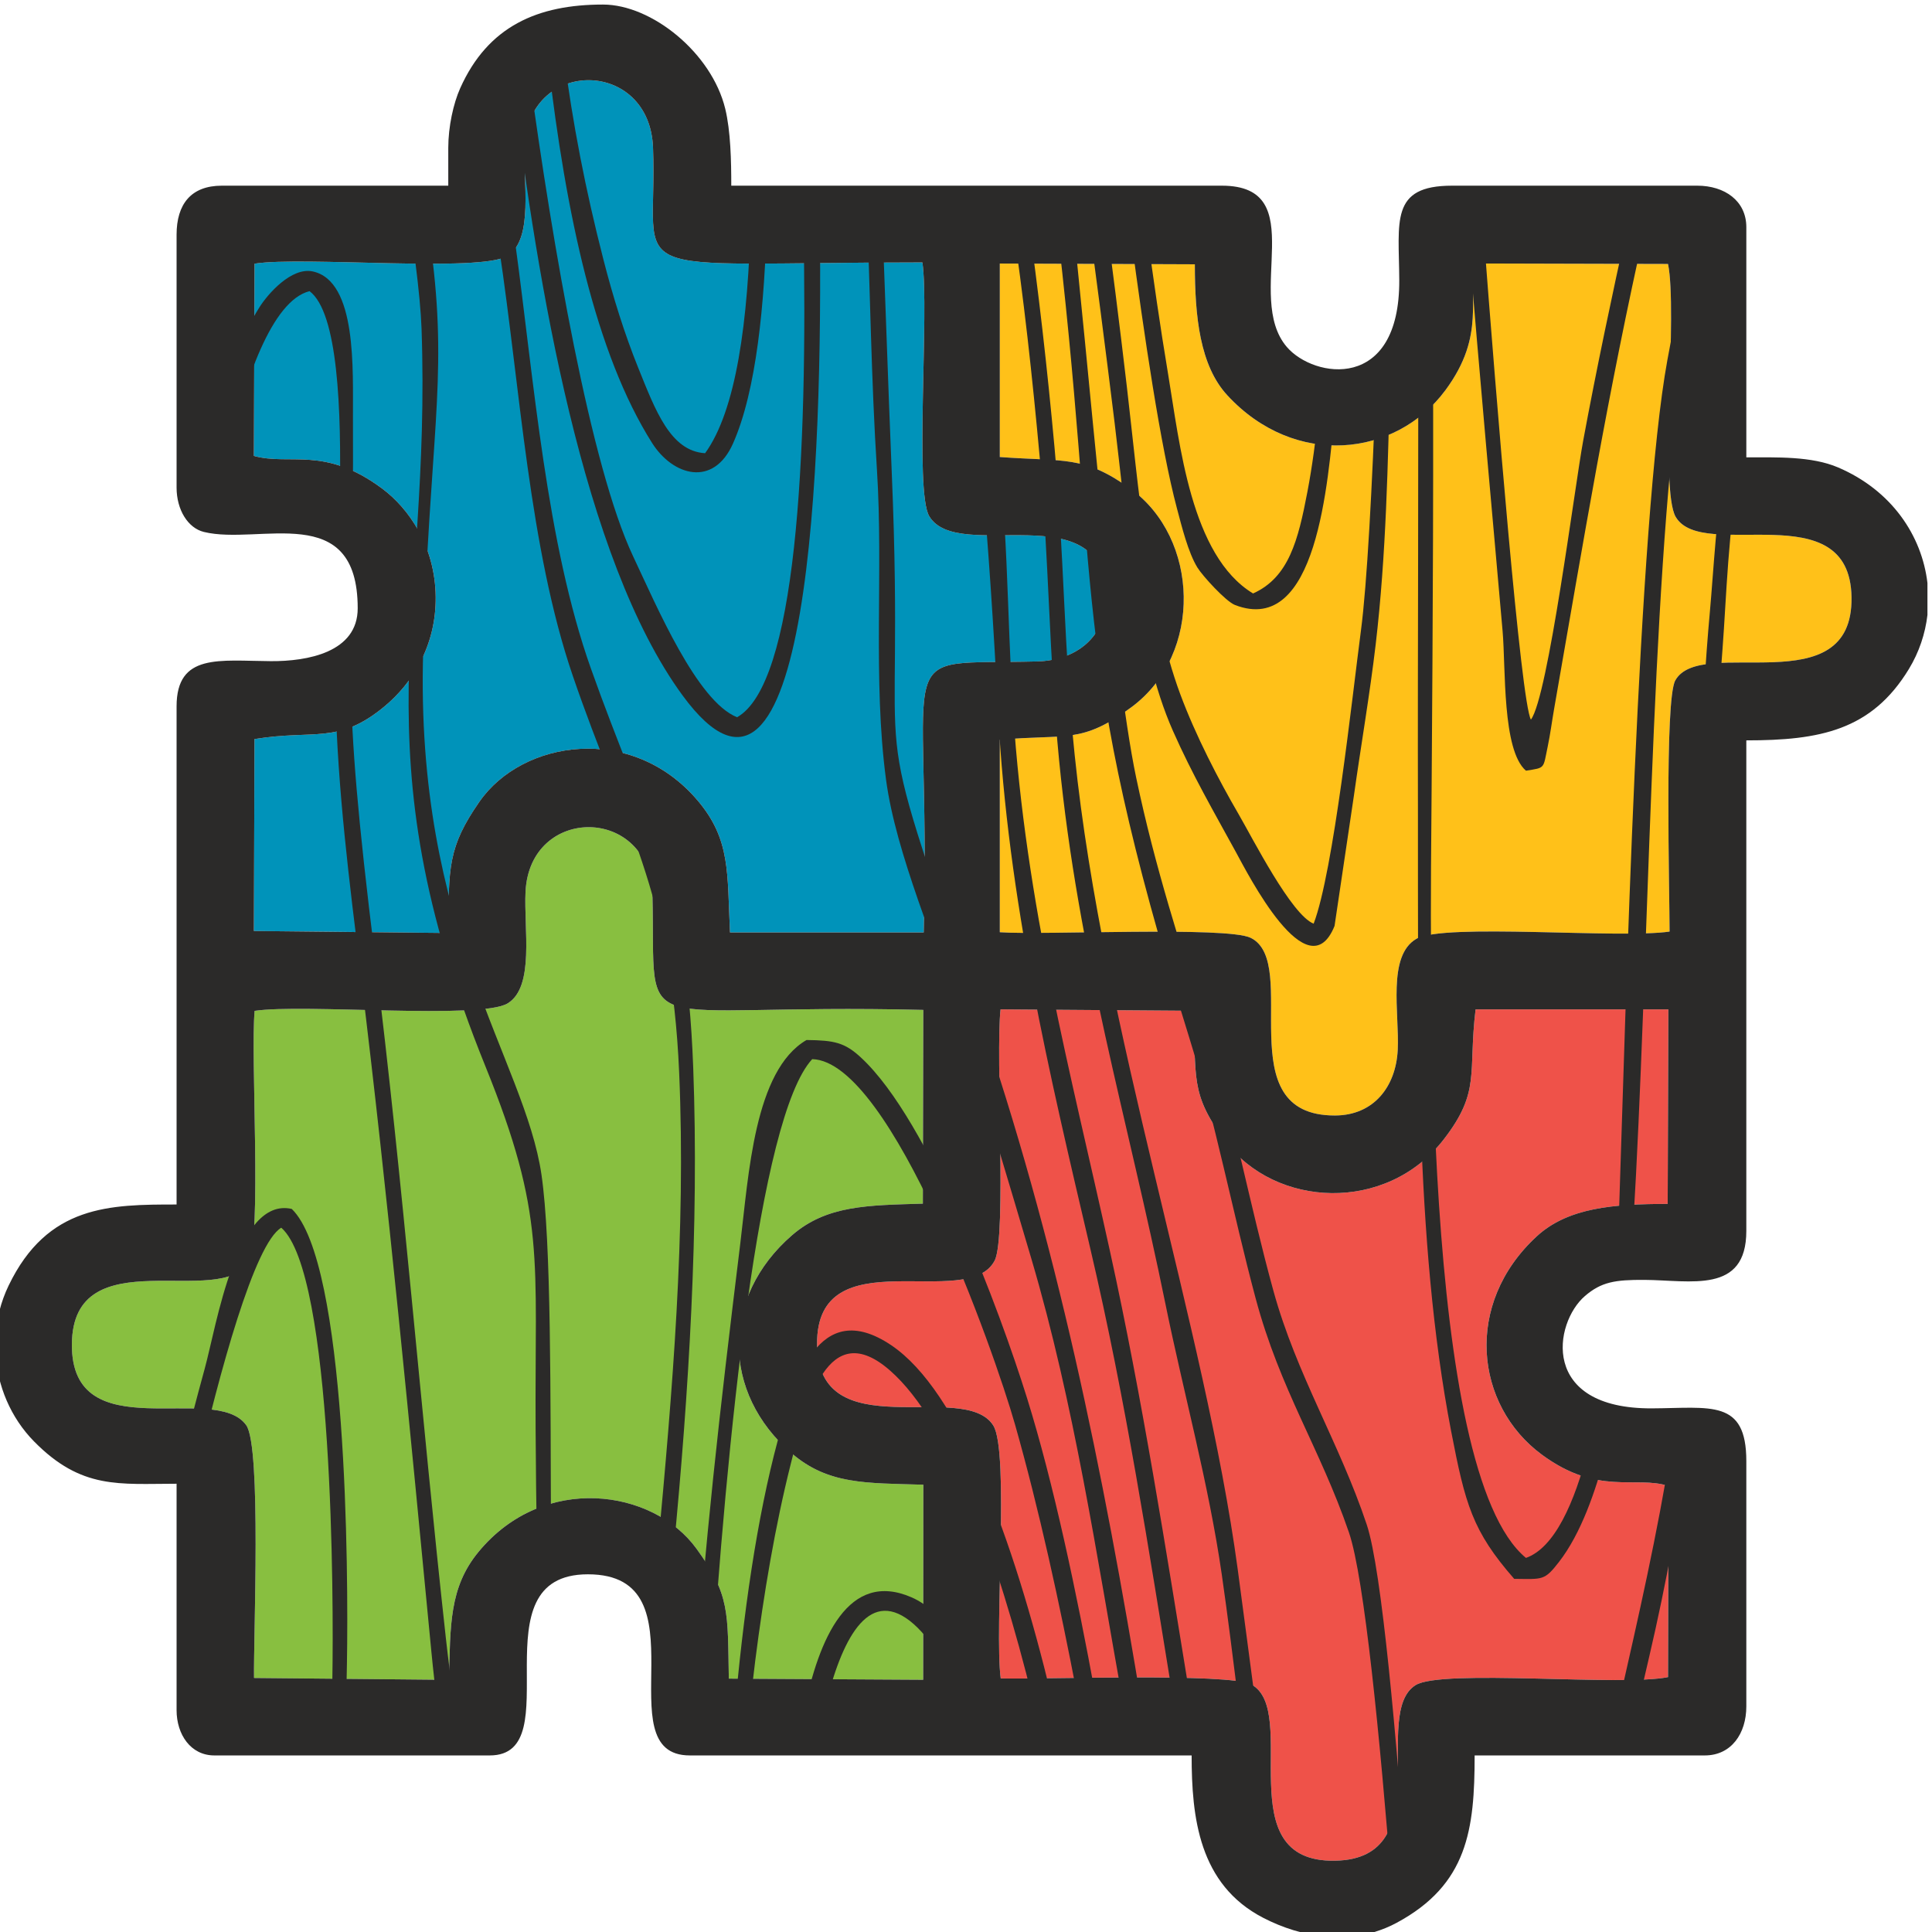 <?xml version="1.0" encoding="UTF-8"?> <!-- Creator: CorelDRAW --> <svg xmlns="http://www.w3.org/2000/svg" xmlns:xlink="http://www.w3.org/1999/xlink" xmlns:xodm="http://www.corel.com/coreldraw/odm/2003" xml:space="preserve" width="30mm" height="30mm" version="1.1" style="shape-rendering:geometricPrecision; text-rendering:geometricPrecision; image-rendering:optimizeQuality; fill-rule:evenodd; clip-rule:evenodd" viewBox="0 0 3000 3000"> <defs> <style type="text/css"> <![CDATA[ .fil4 {fill:#2B2A29} .fil0 {fill:#0093BA} .fil1 {fill:#88BF40} .fil3 {fill:#EF5249} .fil2 {fill:#FFC119} ]]> </style> </defs> <g id="Слой_x0020_1">  <g id="_1877623591648"> <path class="fil0" d="M395.3 409.44l-1.07 298.54c56.58,15.52 109.93,-16.23 199.97,51.25 40.28,30.18 81.56,88.54 82.34,167.62 0.76,76.73 -36.93,134.89 -79.76,170.3 -71.86,59.41 -108.07,35.2 -201.58,50.48l-0.96 297.99 302.17 3.14c0,-101.93 -0.88,-133.36 48.02,-203.82 66.64,-96.01 236.71,-122.21 338.81,-1.99 51.66,60.83 45.83,112.92 50.31,204.98l300.79 0c11.96,-459.96 -59.19,-414.85 176.07,-420.84 60.5,-1.53 107.44,-37.92 106.86,-100.09 -1.53,-163.25 -230.11,-50.23 -274.44,-125.6 -22.83,-38.82 0.19,-318.74 -10.5,-393.89 -487.64,0 -410.44,32.83 -418.31,-178.12 -5.16,-138.21 -190.82,-139.52 -198.99,-5.48 -3.54,58.11 14.73,147.39 -27.31,173.59 -41.48,25.85 -317.84,0.13 -392.42,11.94z"></path> <path class="fil1" d="M395.38 1569.67c-6.57,71.18 11.56,350.38 -9.43,389.17 -40.99,75.72 -273.07,-37.9 -274.33,128.4 -1.26,165.48 222.65,57.56 270.82,125.97 23.53,33.43 11.07,327.61 12.01,392.34l302.64 2.89c2.37,-83.83 0.03,-143.12 46.07,-198.85 100.96,-122.21 270.96,-97.74 338.35,-4.78 52.18,71.99 48.31,98.05 50.2,201.76l301.8 1.76 0.24 -302.89c-89.66,-2.61 -147.66,-0.15 -204.23,-48.59 -109.43,-93.69 -110.3,-243.02 0.42,-338.83 53.77,-46.53 117.03,-46.39 203.06,-49l0.67 -300.85c-462.88,-11.16 -414.61,55.17 -420.59,-178.56 -3.54,-138.72 -190.28,-140 -197.04,-5.05 -2.87,57.3 14.48,147.76 -27.82,173.52 -41.74,25.41 -317.88,0.16 -392.84,11.59z"></path> <path class="fil2" d="M1855.35 410.39l-302.87 -1.17 0 300.45c101.2,7.39 130.27,-2.75 202.52,48.97 107.15,76.69 113.6,256.3 2.33,339.12 -78.59,58.5 -100.99,41.39 -204.85,50.98l0 298.84c68.9,4.74 352.82,-9.48 389.66,8.73 78.64,38.86 -37.36,276.41 130.92,275.83 60.19,-0.21 94.56,-44.85 97.35,-102.09 2.73,-56.07 -16.78,-146.03 29.06,-172.32 42.89,-24.61 315.24,0.24 393.05,-11.19 0,-59.1 -7.93,-359.53 8.81,-389.89 39.24,-71.21 276.51,38.65 273.71,-129.49 -2.71,-162.61 -231.58,-53.26 -273.08,-124.66 -24.92,-42.87 3.21,-319.91 -11.86,-392.6l-296.83 -0.77c-17.01,52.29 16.04,109.27 -48.97,196.95 -77.08,103.97 -233.82,121.12 -338.5,7.74 -42.56,-46.1 -50.45,-121.94 -50.45,-203.43z"></path> <path class="fil3" d="M1553.91 2606.25c64.63,1.69 355.83,-8.93 389.22,9.4 76.03,41.73 -37.95,276.59 129.81,273.65 163.25,-2.86 54.63,-228.75 125.2,-272.65 40.97,-25.49 320.11,2.26 391.95,-12.42l0.77 -296.8c-51.64,-16.56 -109.4,15.86 -197.01,-48.91 -103.5,-76.52 -121.39,-233.73 -7.72,-338.64 48.4,-44.68 119.42,-50.44 203.42,-50.44l1.06 -302.05 -299.34 0c-11.97,99.63 8.51,127.06 -49.64,202.08 -88.88,114.65 -261.72,106.51 -339.45,2.05 -55.86,-75.05 -43.26,-98.77 -49.82,-202l-298.71 -2.2c-7.9,71.06 9.67,353.54 -9.08,389.96 -41.53,80.68 -276.94,-37.56 -275.84,129.86 1.08,163.41 228.09,54.35 273.61,126.31 25.29,39.99 1.53,317 11.57,392.8z"></path> <path class="fil4" d="M746.6 186.53c9.15,66.88 18.65,133.51 28.56,199.44 32.71,217.41 46.69,465.88 114.32,663.61 79.22,231.62 152.96,334.29 165.12,615.98 10.73,248.64 -10.57,495.71 -33.24,739.94 -1.86,20.04 -3.59,40.07 -5.2,60.08 9.08,6.92 16.53,16.23 22.14,27.3 2.35,-28.18 4.91,-56.58 7.67,-85.25 23.53,-244.22 39.68,-503.01 30.45,-749.78 -11.13,-297.62 -73.14,-377.91 -159.04,-620.23 -68.9,-194.35 -88.09,-445.36 -117.38,-660.66 -9.89,-72.65 -19.88,-144.9 -29.79,-217l-0.61 0.63c-5.97,9.84 -14.72,17.95 -23,25.94z"></path> <path class="fil4" d="M1247.57 344.98c7.25,373.24 -12.08,717.74 -103.05,768.74 -62.3,-24.86 -124.76,-172.2 -161.42,-249.86 -66,-139.82 -124.72,-479.65 -161.3,-749 -5.55,3.99 -11.23,8 -19.28,12.11l-5.86 5.99c37.67,303.47 107.77,734.76 263.26,946.92 196.8,268.53 217.74,-363.4 213.07,-735.95 -8.19,0.96 -16.72,1.07 -25.42,1.05z"></path> <path class="fil4" d="M2639.59 327.69c-14.31,50.52 -30.38,121.68 -50.54,231.66 -45.57,248.55 -64.73,1017.25 -74.76,1313.82 -0.31,9.01 -0.78,20.11 -1.45,32.85l3.88 -1.11c5.54,-2.34 12.19,-3.86 19.41,-4.77 24,-396.24 27.23,-983.13 73.29,-1311.81 15.38,-109.81 33.86,-183.6 54.24,-242.74 -9.11,-4.15 -17.35,-10.21 -24.07,-17.9zm-173.1 1921.8c-21.77,85.04 -52.87,154.09 -97.01,169.63 -162.89,-134.62 -148.36,-931 -146.48,-1192.7 1.88,-261.13 3.39,-520.14 1.68,-779.62 -6.77,3.89 -14.41,6.81 -22.86,8.47 1.2,269.58 -0.62,538.69 -0.05,809.67 0.65,306.69 -6.19,658.5 51.57,957.51 21.94,113.63 32.93,154.88 97.9,229.18 44.6,0.42 46.83,3 69.52,-26.23 34.61,-44.57 56.84,-110.45 72.09,-167.58 -9.24,-1.06 -18.21,-3.91 -26.36,-8.33z"></path> <path class="fil4" d="M833.69 2397.26c-0.98,-58.85 -1.65,-117.84 -1.99,-177.01 -1.58,-268.93 16.41,-331.43 -78.06,-564.78 -200.87,-496.19 -83.44,-697.32 -99.07,-1145.55 -0.86,-24.53 -4.28,-61.39 -9.78,-104.5 6.51,0.01 17.61,0.21 27.01,-0.67 22.61,187.76 -4.91,282.84 -14.67,605.95 -13.14,434.56 157.45,634.15 183.67,813.27 15.37,105 13.85,339.21 14.78,564.75 -7.68,1.64 -15.09,4.5 -21.89,8.54zm-169.72 -2040.19l1.3 -0.06 -0.59 -3.8 -0.71 3.86z"></path> <path class="fil4" d="M352.99 707.54c26.62,-116.01 68.89,-240.61 127.66,-255.45 44.19,33.19 49.67,183.62 46.95,320.53 7.15,2.17 13.95,5.46 20.16,9.64 0.39,-38.97 0.56,-82.89 0.3,-133.65 -0.38,-73.49 6.67,-212 -62.26,-227.09 -33.21,-7.25 -70.12,35.07 -83.01,55.7 -24.06,38.49 -43.09,84.58 -58.23,136.44l0.35 1.09c3.56,11.44 3.9,42.16 3.67,69.44 1.97,5.59 3.48,11.3 3.68,19.28 0.27,1.18 0.52,2.55 0.73,4.07zm167.76 372.09c3.75,149.16 21.1,284.23 39.79,436.94 42.25,345.16 76.33,705.56 109.43,1049.53 2.69,27.95 5.83,55.31 9.32,82.23 8.32,-2.7 17.2,-3.9 25.94,-3.4 -4.76,-33.23 -9.11,-66.93 -12.91,-101.34 -38.75,-350.96 -66.55,-706.94 -109.9,-1056.38 -27.62,-222.69 -36.12,-332.12 -37.75,-430.73 -6.3,8.98 -14.7,16.89 -23.92,23.15z"></path> <path class="fil4" d="M2136.9 588.56c-6.12,167.87 -14.25,319.41 -23.61,390.39 -13.74,104.14 -42.56,374.3 -73.46,455.32 -34.45,-13.42 -94.84,-132.7 -116.56,-170.05 -31.14,-53.58 -66.52,-121.56 -90.61,-186.42 -50.21,-135.18 -65.25,-326.36 -82.89,-477.33 -11.25,-96.21 -23.13,-190.27 -35.68,-283.22 -5.81,-0.31 -11.76,-1.06 -17.5,-2.83 -2.47,-0.77 -6.19,-1.12 -10.35,-1.27 15.45,112.63 30.18,226.44 44.49,343.19 18.7,152.57 32.8,348.09 90.57,478.52 30.18,68.15 63.24,125.11 97.43,187.58 18.91,34.53 112,218.25 153.55,115.35l30.03 -202.1c10.94,-77.88 24.76,-157.68 33.84,-234.93 16.44,-140.03 19,-281.34 22.52,-422.65 -6.69,4.74 -13.93,8.13 -21.77,10.45z"></path> <path class="fil4" d="M2528.24 345.16c-25.03,113.16 -49.05,226.81 -69.88,339.16 -12.96,69.84 -54.48,398.02 -81.18,433.08 -15.49,-27.57 -53.59,-494.5 -73.88,-761.09 -8.36,0.4 -16.49,-0.66 -24.5,-3.02 18.97,235.47 39.85,459.58 54.42,626.66 5.06,57.96 -0.84,184.97 36.26,216.78 30.59,-4.88 26.41,-2.42 33.82,-37.58 3.83,-18.12 6.74,-40.25 9.9,-58.27 46.12,-263.57 82.86,-488.33 142.59,-753.44 -9.24,1.08 -18.6,0.3 -27.55,-2.28z"></path> <path class="fil4" d="M2185.78 2935.58c-16.93,-233.81 -40.08,-498.15 -63.51,-568.19 -42.6,-127.32 -108.96,-232.56 -144.82,-362.65 -37.44,-135.83 -62.34,-272.16 -103.58,-405.88 -41.08,-133.21 -79.66,-248.87 -109.56,-391.04 -37.43,-177.91 -74.39,-654.06 -101.86,-893.05 -8.42,1.58 -17.02,1.64 -25.4,0.34 74.3,612.69 20.37,688.6 209.44,1295.6 40.98,131.55 67.23,270.56 103.19,405.09 38.14,142.6 99.82,232.31 144.95,363.77 23.93,69.68 48.47,321.96 66.38,549.59 3.81,3.17 7.45,6.56 10.9,10.17l13.87 -3.75z"></path> <path class="fil4" d="M1948.86 2640.25c-9,-67.2 -17.61,-134.6 -27.02,-203.98 -51.03,-376.69 -208.48,-833.9 -253.07,-1263.78 -16.47,-158.67 -16.72,-318.57 -31.31,-477.6 -11.14,-121.57 -24.74,-243.01 -42.08,-363.72 -1.02,0.27 -1.93,0.54 -2.7,0.84 -7.64,3.04 -14.7,4.52 -21.76,5.21 18.55,122.35 32.36,250.61 43.53,372.92 14.17,155.01 14.86,314.45 30.08,470.06 29.71,303.66 106.48,556.44 165.26,845.06 27.8,136.52 66.91,277.85 87.42,419.91 9.5,65.83 17.42,130.73 25.56,195.36 8.44,-1.63 17.26,-1.78 26.09,-0.28z"></path> <path class="fil4" d="M1848.64 2640.57c-38.56,-236.15 -74.19,-465.96 -125.14,-697.92 -61.63,-280.65 -130.86,-536.53 -150.32,-837.55 -10.16,-157.18 -7.33,-306.23 -30.35,-463.1 -14.56,-99.31 -26.23,-200.4 -40.2,-300.2l-14.81 1.68c-3.31,0.63 -6.64,1.1 -9.96,1.42 38.93,250.79 58.42,499.57 72.01,762.05 15.1,291.33 79.62,560.47 143.5,833.36 55.05,235.18 89.97,463.37 128.55,700.15 8.89,-1.65 17.94,-1.54 26.72,0.11z"></path> <path class="fil4" d="M1774.29 2657.38c-61.56,-375.19 -133.3,-729.5 -256.35,-1087.17 -179.52,-521.79 -110.94,-307.15 -133.25,-836.92 -5.98,-141.96 -10.12,-280.62 -16.1,-421.89 -6.46,0.46 -14.44,0.72 -23.07,0.86 5.82,138.98 7.26,277.82 16.18,416.82 10.13,158.19 -6.66,326 14.14,481.59 15.53,116.16 79,257.95 113.81,371.68 38.66,126.32 75,247.36 112.01,372.76 66.54,225.4 100.82,458.83 143.04,693.72 10.53,1.32 19.82,4.66 29.59,8.55z"></path> <path class="fil4" d="M2544.9 2641.33l15.84 -68.16c27.55,-118.28 47.07,-227.48 60.97,-330.88 -8.41,2.6 -17.59,3.65 -26.37,3.56 -21.62,135.69 -50.84,263.29 -82.09,401.2 12.86,-2.75 22.51,-4.72 31.65,-5.72zm104.81 -711.43c14.6,-298.13 -1.78,-572.25 25.08,-923.01 5.94,-77.66 8.65,-186.97 26.91,-280.95 -8.84,-5.75 -16.08,-13.14 -21.59,-22.16 -14.49,87.43 -19.7,187.71 -24.93,245.18 -29.69,326.12 -11.48,654.18 -26.9,980.93 7.13,-0.22 14.3,-0.13 21.43,0.01z"></path> <path class="fil4" d="M2047.52 641.32c-4.46,41.3 -9.72,82.22 -17.43,122.6 -14.33,75.09 -28.82,132.7 -84.34,157.61 -96.78,-58.55 -113.74,-231.85 -132.09,-341.7 -12.19,-73 -22.73,-146.47 -32.62,-220.15 -7.73,4.14 -16.16,6.78 -24.82,7.87 20.17,151.32 45.76,325.86 71.26,421.6 7.62,28.64 17.46,68.72 31.86,92.15 7.93,12.93 44.12,52.64 58.36,58.14 127.45,49.27 144.17,-189.91 154.96,-300.15 -8.04,2.13 -16.53,2.86 -25.14,2.03z"></path> <path class="fil4" d="M1102.7 2631.38c25.54,-395.27 75.35,-897.01 158.51,-986.76 123.12,3.31 282.54,453.17 314.99,567.6 37.39,131.9 68.91,276.24 96.62,420.7 9.37,-0.68 19.4,-0.12 28.6,1.69 -29.87,-162.55 -65.34,-331.09 -106.55,-463.4 -41.97,-134.72 -151.55,-430.39 -257.73,-528.83 -25.58,-23.73 -41.47,-26.9 -84.77,-27.46 -81.31,47.3 -89.75,209.54 -102.92,316.54 -32.53,264.43 -55.75,470.56 -70.79,695.31 8.22,0.33 16.35,1.78 24.04,4.61z"></path> <path class="fil4" d="M1165.8 332.69c-3.59,168.06 -23.13,305.34 -70.93,371.06 -53.87,-3.26 -77.04,-66.25 -103.8,-132.51 -21.22,-52.54 -39.08,-109.72 -54.12,-168.38 -28.02,-109.25 -47.46,-209.53 -61.88,-319.94 -3.84,1.37 -7.27,2.31 -10.34,3.8l-13.55 9.47c27.6,236.64 73.61,452.87 161.37,591.64 32.27,51.05 95.18,69.33 125.6,0.97 36.35,-81.69 49.42,-217.71 52.48,-348.02 -11.22,-1.35 -17.98,-5.18 -24.83,-8.09z"></path> <path class="fil4" d="M303.34 2293.15c37.77,-164.06 92.01,-362.31 133.41,-386.76 81.14,70.89 81.32,582.27 79.36,699.12l-0.55 29.09c7.57,-0.31 14.93,0.52 22.1,2.29 0.39,-17.17 0.75,-35.3 1.07,-54.53 2.34,-140.72 0.47,-622.05 -85.7,-705.15 -85.79,-19.39 -116.68,180.73 -135.04,247.65 -13.78,50.21 -25.73,96.29 -36.15,139.17 11.25,8.8 17.75,18.61 21.5,29.12z"></path> <path class="fil4" d="M1162.48 2670.21c3.06,-31.33 6.5,-62.02 10.31,-91.95 13.22,-103.7 30.81,-208.63 55.18,-305.45 23.96,-95.23 57.44,-229.89 154.56,-144.25 91.55,80.73 166.21,287.05 221.4,511.28 9.27,-3.63 18.89,-5.02 28.8,-5.34 -59.15,-245.4 -143.11,-474.83 -249.11,-545.84 -113.27,-75.9 -151.1,55.77 -175.92,148.13 -32.04,119.32 -53.86,268.58 -67.75,431.58 7.53,-0.57 15.12,0.04 22.53,1.84z"></path> <path class="fil4" d="M1278.88 2661.13c24.21,-105.79 63.79,-191.25 127.65,-148.77 33.09,22.01 63.8,71.79 90.63,131.91 13.21,1.18 31.78,6.93 42.21,12.21 -33.29,-88.51 -74.05,-154.36 -123.7,-176.06 -97.65,-42.69 -144.27,61.72 -167.73,179.35 10.44,-1.25 21.07,-0.75 30.94,1.36z"></path> <path class="fil4" d="M1553.91 2606.25c-10.04,-75.8 13.72,-352.81 -11.57,-392.8 -45.52,-71.96 -272.53,37.1 -273.61,-126.31 -1.1,-167.42 234.31,-49.18 275.84,-129.86 18.75,-36.42 1.18,-318.9 9.08,-389.96l298.71 2.2c6.56,103.23 -6.04,126.95 49.82,202 77.73,104.46 250.57,112.6 339.45,-2.05 58.15,-75.02 37.67,-102.45 49.64,-202.08l299.34 0 -1.06 302.05c-84,0 -155.02,5.76 -203.42,50.44 -113.67,104.91 -95.78,262.12 7.72,338.64 87.61,64.77 145.37,32.35 197.01,48.91l-0.77 296.8c-71.84,14.68 -350.98,-13.07 -391.95,12.42 -70.57,43.9 38.05,269.79 -125.2,272.65 -167.76,2.94 -53.78,-231.92 -129.81,-273.65 -33.39,-18.33 -324.59,-7.71 -389.22,-9.4zm1439.02 -1700.8l0 49.44c-3.43,29.26 -12.99,57.9 -28.8,83.93 -58.1,95.62 -138.85,110.83 -252.45,110.83l0 761.72c0,98.49 -86.65,76.43 -158.34,76.03 -45.49,-0.25 -66.76,3.15 -92.2,24.99 -48.66,41.81 -70.2,175.33 103.92,174.51 91.19,-0.43 146.62,-14.76 146.62,81.89l0 380.86c0,42.37 -23.43,76.17 -64.45,76.17l-357.43 0c0,115.15 -10.88,200.46 -121,259.85 -22.67,12.23 -46.8,19.08 -71.35,21.4l-39.36 0c-33.26,-3.02 -66.29,-13.42 -96.61,-29.1 -99.94,-51.69 -111.13,-156.23 -111.13,-252.15l-779.29 0c-133.55,0 27.18,-281.25 -158.21,-281.25 -176.15,0 -25.89,281.25 -152.34,281.25l-427.74 0c-36.65,0 -58.59,-32.49 -58.59,-70.31l0 -351.57c-89.07,0 -147.55,9.35 -221.36,-65.74 -36.42,-37.05 -56.95,-86.48 -59.89,-137.18l0 -25.36c1.59,-27.21 8.31,-54.25 20.43,-79.41 60.42,-125.4 157.26,-125.9 260.82,-125.9l0 -773.44c0,-83.13 66.82,-70.73 146.52,-70.27 56.66,0.33 134.73,-13.59 134.73,-82.07 0,-168.7 -152.79,-97.42 -238.86,-118.56 -24.82,-6.09 -42.39,-34.45 -42.39,-68.94l0 -392.58c0,-47.27 22.27,-76.17 70.31,-76.17l351.57 0 0 -58.59c0,-33.11 7.96,-69.16 18.54,-92.79 43.2,-96.51 120.52,-129.87 221.69,-129.87 75.83,0 168.73,75.06 189.83,161.73 8.45,34.7 9.39,81.32 9.39,119.52l761.72 0c140.86,0 33.32,171.73 101.02,250.54 41.81,48.66 175.33,70.2 174.51,-103.92 -0.43,-91.19 -14.76,-146.62 81.89,-146.62l380.86 0c42.37,0 76.17,23.43 76.17,64.45l0 357.43c47.11,0 101.14,-2.06 142.54,15.65 83.35,35.66 130.14,106.05 138.71,179.6zm-2597.55 664.22c74.96,-11.43 351.1,13.82 392.84,-11.59 42.3,-25.76 24.95,-116.22 27.82,-173.52 6.76,-134.95 193.5,-133.67 197.04,5.05 5.98,233.73 -42.29,167.4 420.59,178.56l-0.67 300.85c-86.03,2.61 -149.29,2.47 -203.06,49 -110.72,95.81 -109.85,245.14 -0.42,338.83 56.57,48.44 114.57,45.98 204.23,48.59l-0.24 302.89 -301.8 -1.76c-1.89,-103.71 1.98,-129.77 -50.2,-201.76 -67.39,-92.96 -237.39,-117.43 -338.35,4.78 -46.04,55.73 -43.7,115.02 -46.07,198.85l-302.64 -2.89c-0.94,-64.73 11.52,-358.91 -12.01,-392.34 -48.17,-68.41 -272.08,39.51 -270.82,-125.97 1.26,-166.3 233.34,-52.68 274.33,-128.4 20.99,-38.79 2.86,-317.99 9.43,-389.17zm1459.97 -1159.28c0,81.49 7.89,157.33 50.45,203.43 104.68,113.38 261.42,96.23 338.5,-7.74 65.01,-87.68 31.96,-144.66 48.97,-196.95l296.83 0.77c15.07,72.69 -13.06,349.73 11.86,392.6 41.5,71.4 270.37,-37.95 273.08,124.66 2.8,168.14 -234.47,58.28 -273.71,129.49 -16.74,30.36 -8.81,330.79 -8.81,389.89 -77.81,11.43 -350.16,-13.42 -393.05,11.19 -45.84,26.29 -26.33,116.25 -29.06,172.32 -2.79,57.24 -37.16,101.88 -97.35,102.09 -168.28,0.58 -52.28,-236.97 -130.92,-275.83 -36.84,-18.21 -320.76,-3.99 -389.66,-8.73l0 -298.84c103.86,-9.59 126.26,7.52 204.85,-50.98 111.27,-82.82 104.82,-262.43 -2.33,-339.12 -72.25,-51.72 -101.32,-41.58 -202.52,-48.97l0 -300.45 302.87 1.17zm-1460.05 -0.95c74.58,-11.81 350.94,13.91 392.42,-11.94 42.04,-26.2 23.77,-115.48 27.31,-173.59 8.17,-134.04 193.83,-132.73 198.99,5.48 7.87,210.95 -69.33,178.12 418.31,178.12 10.69,75.15 -12.33,355.07 10.5,393.89 44.33,75.37 272.91,-37.65 274.44,125.6 0.58,62.17 -46.36,98.56 -106.86,100.09 -235.26,5.99 -164.11,-39.12 -176.07,420.84l-300.79 0c-4.48,-92.06 1.35,-144.15 -50.31,-204.98 -102.1,-120.22 -272.17,-94.02 -338.81,1.99 -48.9,70.46 -48.02,101.89 -48.02,203.82l-302.17 -3.14 0.96 -297.99c93.51,-15.28 129.72,8.93 201.58,-50.48 42.83,-35.41 80.52,-93.57 79.76,-170.3 -0.78,-79.08 -42.06,-137.44 -82.34,-167.62 -90.04,-67.48 -143.39,-35.73 -199.97,-51.25l1.07 -298.54z"></path> </g> </g> </svg> 